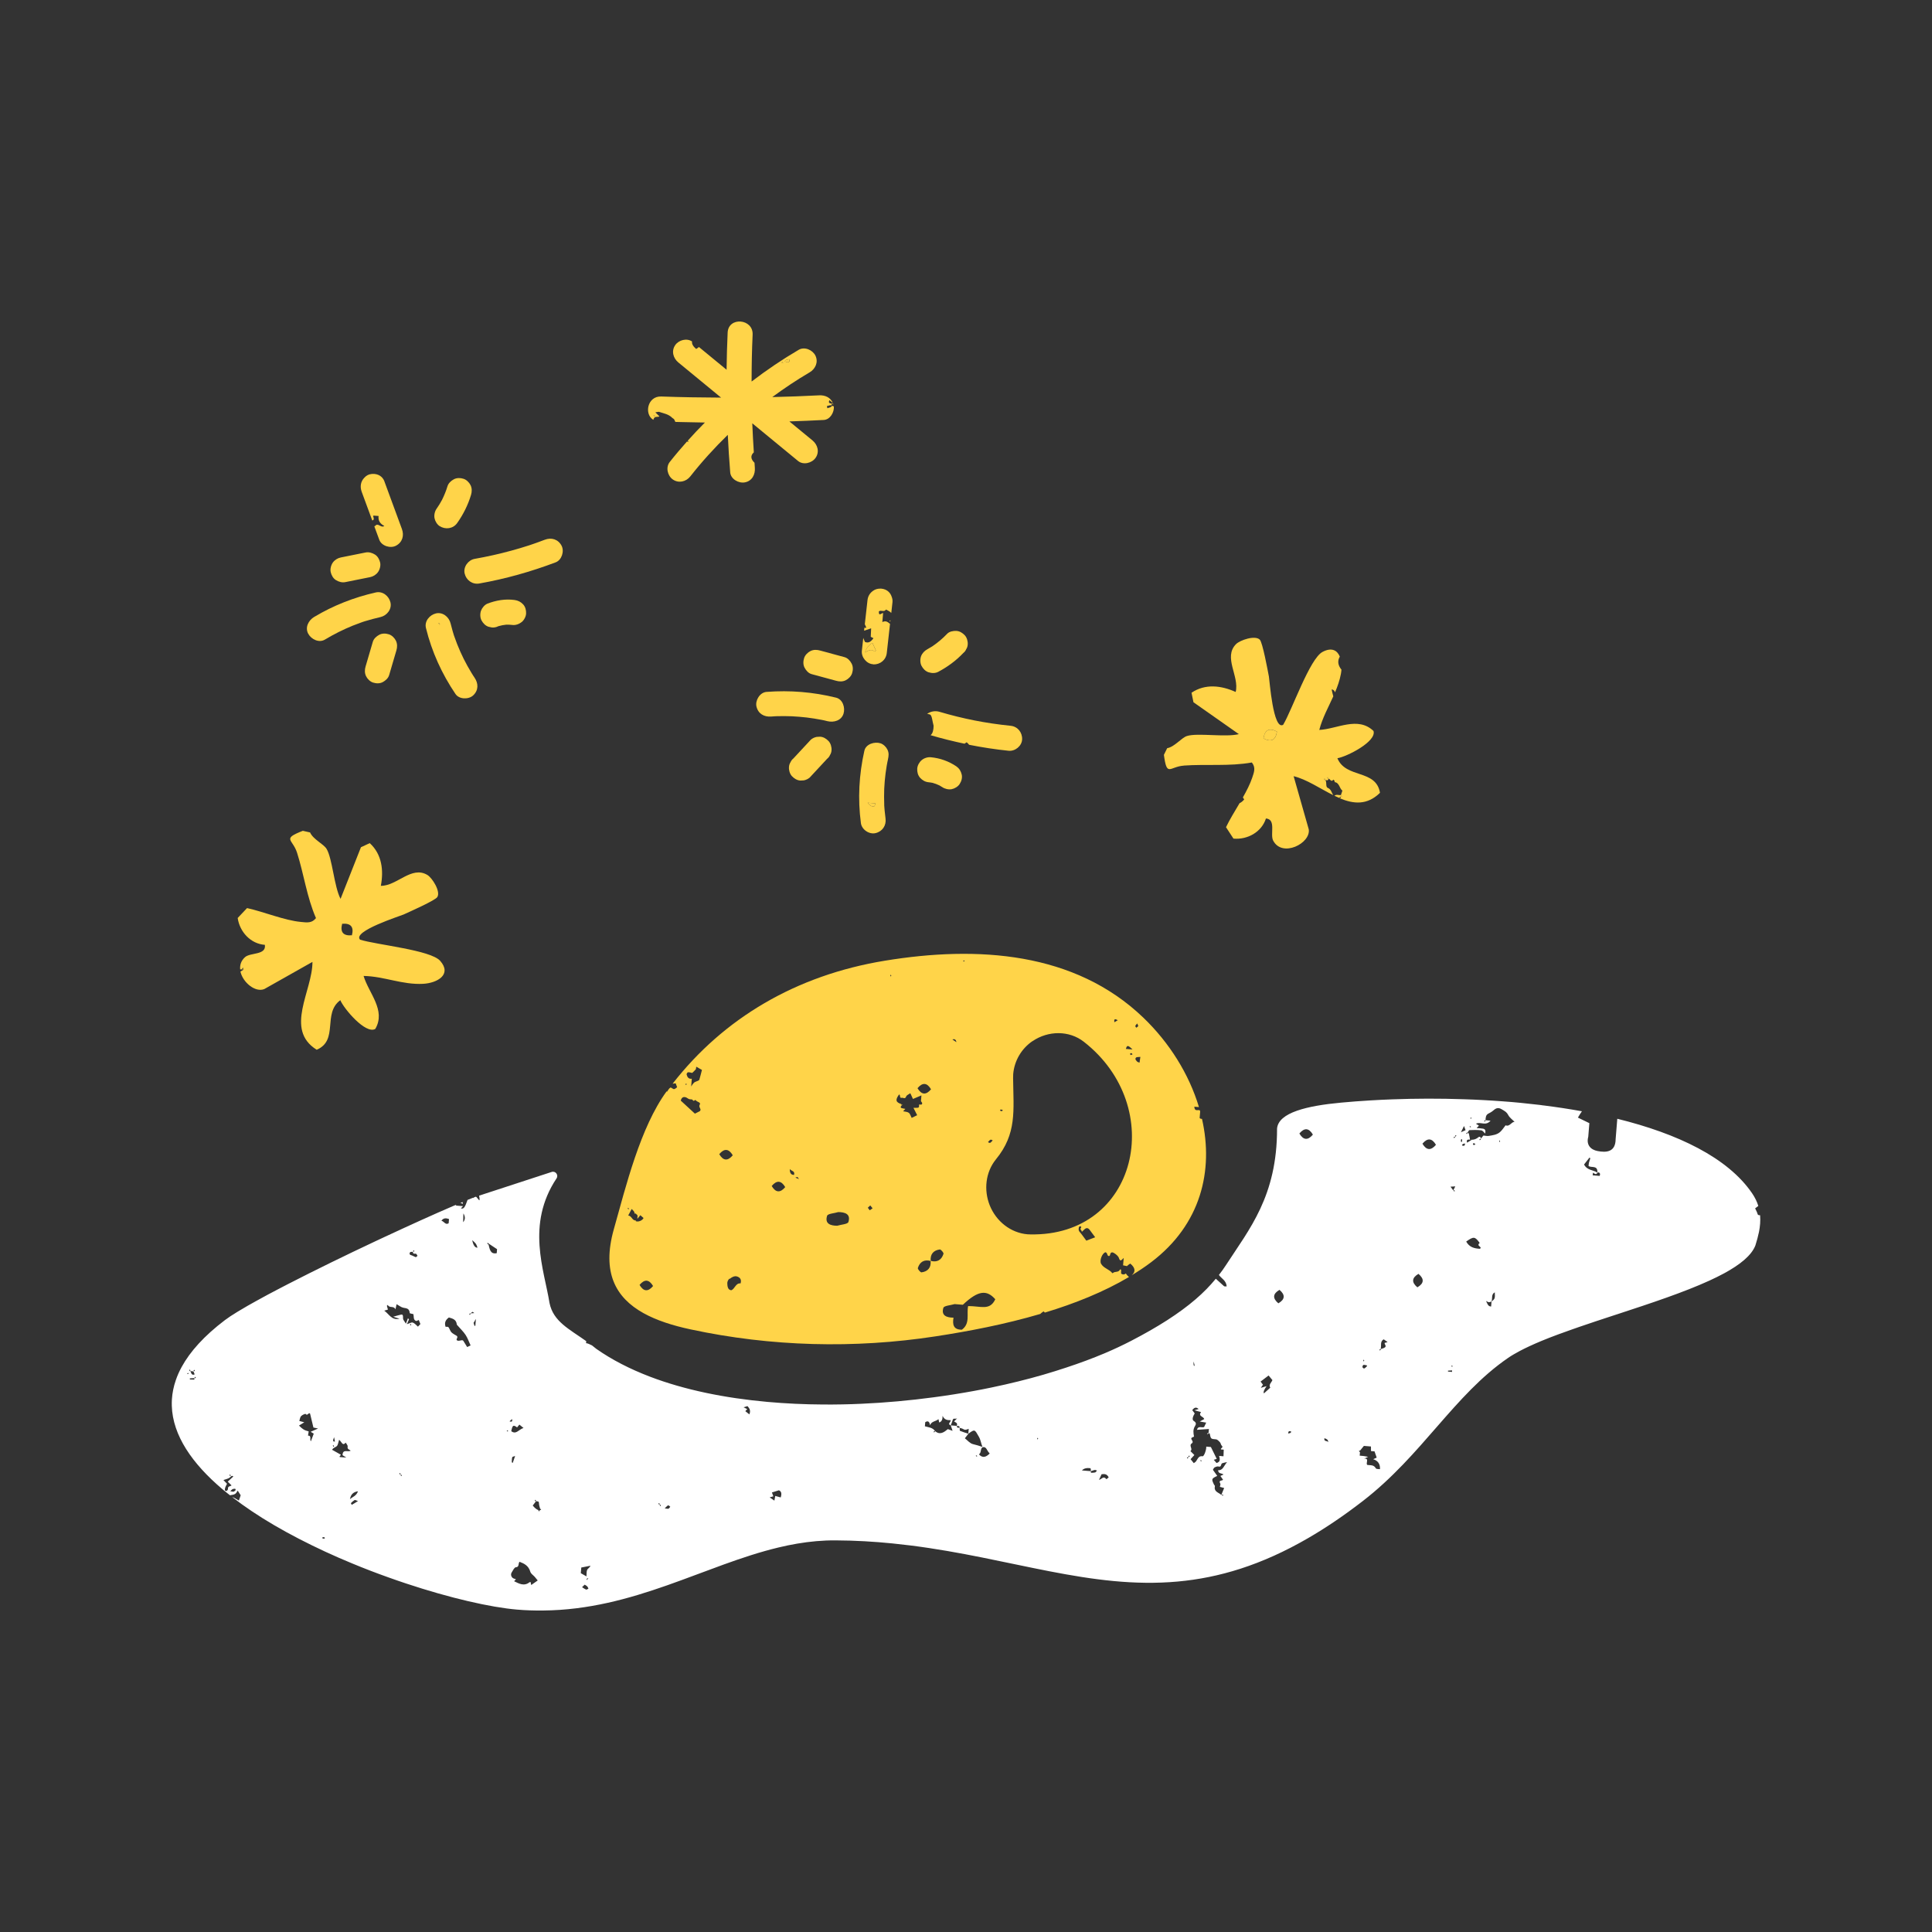 <svg width="243" height="243" viewBox="0 0 243 243" fill="none" xmlns="http://www.w3.org/2000/svg">
<rect x="0" y="0" width="243" height="243" fill="#333333" stroke="none"/>
<path d="M98.505 45.616C98.468 45.586 98.426 45.556 98.389 45.531C98.359 45.556 98.341 45.58 98.316 45.604C98.359 45.635 98.395 45.665 98.438 45.683C98.456 45.683 98.48 45.641 98.505 45.622V45.616Z" fill="#FFD449"/>
<path d="M82.359 52.398C82.347 52.343 82.341 52.276 82.317 52.227C82.311 52.215 82.238 52.246 82.195 52.252C82.22 52.294 82.25 52.343 82.274 52.385H82.359V52.398Z" fill="#FFD449"/>
<path d="M99.289 45.364C99.289 45.303 99.258 45.188 99.246 45.188C99.113 45.212 98.979 45.236 98.852 45.285C98.797 45.303 98.754 45.37 98.688 45.437C98.779 45.473 98.858 45.534 98.937 45.54C99.07 45.546 99.258 45.649 99.283 45.364H99.289Z" fill="#FFD449"/>
<path d="M109.995 81.947C109.995 81.947 110.087 81.874 110.165 81.807C110.02 81.497 109.874 81.181 109.722 80.859C109.244 81.143 108.938 81.544 108.805 82.062C109.2 81.831 109.582 81.576 109.989 81.947H109.995Z" fill="#FFD449"/>
<path d="M55.117 78.344C55.172 78.417 55.257 78.532 55.306 78.593C55.354 78.431 55.291 78.348 55.117 78.344Z" fill="#FFD449"/>
<path d="M109.953 101.416C110.02 101.398 110.05 101.21 110.123 101.046L109.133 100.967C109.406 101.331 109.673 101.489 109.953 101.416Z" fill="#FFD449"/>
<path d="M166.527 97.971L166.606 98.104C166.606 98.104 166.661 98.104 166.691 98.11C166.679 98.056 166.673 97.989 166.649 97.94C166.643 97.928 166.57 97.959 166.527 97.965V97.971Z" fill="#FFD449"/>
<path d="M166.93 97.791L167.009 97.925C167.009 97.925 167.063 97.925 167.094 97.931C167.082 97.876 167.075 97.809 167.051 97.761C167.045 97.749 166.972 97.779 166.93 97.785V97.791Z" fill="#FFD449"/>
<path d="M168.655 100.006L168.637 100.218C168.691 100.2 168.746 100.182 168.801 100.164C168.752 100.109 168.704 100.061 168.655 100.006Z" fill="#FFD449"/>
<path d="M160.609 92.019C159.649 91.509 159.078 91.794 158.914 92.87C159.874 93.38 160.445 93.094 160.609 92.019Z" fill="#FFD449"/>
<path d="M84.589 136.304C84.723 136.285 84.844 136.273 84.984 136.255C85.014 136.34 85.075 136.51 85.166 136.747C85.057 136.82 84.917 136.978 84.771 136.984C84.619 136.984 84.413 136.741 84.316 136.796C84.146 136.887 84.03 137.13 83.897 137.312C83.878 137.294 83.86 137.288 83.842 137.27C80.537 141.795 78.733 149.171 77.202 154.62C75.683 160.02 77.408 163.198 80.932 165.16C82.572 166.071 84.595 166.721 86.867 167.207C96.964 169.376 107.461 169.649 117.667 168.082C121.798 167.45 126.385 166.575 130.844 165.263C130.953 165.154 131.087 165.044 131.263 164.941C131.324 164.99 131.373 165.044 131.421 165.093C135.17 163.957 138.815 162.505 141.998 160.616C141.822 160.464 141.688 160.318 141.603 160.172C141.451 160.312 141.251 160.355 141.008 160.184C141.008 160.033 141.008 159.863 141.008 159.692C140.965 159.68 140.886 159.65 140.88 159.656C140.692 160.093 140.242 159.869 139.981 160.112C139.963 160.13 139.92 160.148 139.914 160.142C139.519 159.626 138.833 159.541 138.493 158.957C138.262 158.562 138.62 157.615 139.045 157.505C139.1 157.493 139.24 157.639 139.258 157.73C139.325 158.052 139.58 158.034 139.616 157.84C139.695 157.396 139.975 157.518 140.108 157.597C140.358 157.748 140.655 157.973 140.74 158.247C140.898 158.726 141.056 158.502 141.336 158.216L141.257 159.146C141.433 159.182 141.573 159.212 141.743 159.249C141.852 159.14 141.986 159.03 142.162 158.927C142.806 159.462 142.86 159.96 142.338 160.403C143.189 159.887 144.015 159.34 144.786 158.757C151.056 154.018 152.659 147.233 151.183 140.732C151.08 140.732 150.971 140.714 150.886 140.623L150.952 139.809C150.94 139.754 150.922 139.706 150.91 139.651C150.661 139.548 150.242 139.845 150.217 139.195L150.8 139.244C149.555 135.101 147.089 131.152 143.814 128.005C135.188 119.719 122.965 118.917 111.277 120.837C100.123 122.665 91.022 128.066 84.613 136.285L84.589 136.304ZM78.933 152.001C78.933 152.001 78.988 151.935 79 151.941C79.043 151.953 79.085 151.989 79.122 152.02C79.097 152.044 79.073 152.062 79.049 152.093C79.012 152.062 78.97 152.038 78.933 152.008V152.001ZM79.96 153.593C79.96 153.593 79.96 153.526 79.966 153.49C79.516 153.569 79.468 152.907 79.012 152.888C79.158 152.615 79.286 152.372 79.45 152.062C79.668 152.269 79.851 152.451 79.808 152.645C79.784 152.645 79.911 152.639 80.039 152.627C80.015 152.645 79.984 152.664 79.96 152.688C80.337 152.822 80.124 153.095 80.172 153.289C80.282 153.156 80.397 153.022 80.543 152.846C80.671 152.961 80.81 153.083 80.944 153.198C80.786 153.526 80.27 153.727 79.96 153.593ZM80.44 161.612C81.072 160.859 81.643 160.907 82.141 161.752C81.509 162.505 80.938 162.457 80.44 161.612ZM86.533 134.87C86.685 134.846 86.843 134.906 87.062 134.949C87.153 134.858 87.335 134.706 87.493 134.524C87.548 134.463 87.541 134.335 87.572 134.165C87.815 134.305 88.015 134.42 88.289 134.572C88.186 134.967 88.082 135.386 87.961 135.799C87.942 135.866 87.833 135.921 87.76 135.951C87.274 136.134 87.274 136.127 86.934 136.65L86.977 136.115L87.013 135.678C86.588 135.739 86.442 135.453 86.357 135.137C86.339 135.07 86.46 134.876 86.533 134.864V134.87ZM86.32 136.298C86.345 136.328 86.363 136.352 86.381 136.383C86.339 136.401 86.296 136.431 86.248 136.437C86.229 136.437 86.211 136.389 86.193 136.364C86.235 136.34 86.278 136.322 86.32 136.298ZM88.021 139.76C87.839 139.851 87.651 139.949 87.402 140.07C86.837 139.554 86.248 139.007 85.628 138.436C85.689 138.126 85.871 137.92 86.205 137.999C86.369 138.035 86.515 138.181 86.679 138.242C86.819 138.296 87.068 138.242 87.11 138.339C87.25 138.636 87.432 138.248 87.517 138.387C87.663 138.618 88.186 138.63 88.015 138.928C87.803 139.293 88.301 139.487 88.021 139.76ZM136.634 156.047C136.342 155.659 136.075 155.264 135.771 154.911C135.601 154.711 135.686 154.51 135.704 154.316C135.704 154.28 135.862 154.255 135.947 154.225C135.959 154.292 136.002 154.401 135.984 154.419C135.753 154.632 136.05 154.681 136.075 154.936C136.202 154.814 136.281 154.747 136.354 154.668C136.615 154.395 136.852 154.401 137.077 154.717C137.278 154.996 137.484 155.264 137.745 155.616C137.363 155.768 137.01 155.902 136.634 156.047ZM143.432 132.932C143.389 133.242 143.365 133.43 143.328 133.655C143.182 133.594 143.079 133.588 143.031 133.527C142.915 133.388 142.703 133.23 142.879 133.023C142.958 132.932 143.164 132.968 143.432 132.932ZM143.031 128.722C143.103 128.898 143.176 129.014 143.158 129.056C143.103 129.147 143 129.196 142.915 129.263C142.873 129.19 142.781 129.093 142.794 129.044C142.824 128.947 142.915 128.874 143.031 128.728V128.722ZM142.441 131.996L141.609 131.93C141.749 131.432 141.87 131.432 142.441 131.996ZM142.453 132.61C142.399 132.628 142.344 132.653 142.192 132.707C142.18 132.671 142.162 132.592 142.138 132.513C142.192 132.495 142.259 132.44 142.302 132.458C142.362 132.482 142.405 132.555 142.453 132.604V132.61ZM140.588 128.321C140.43 128.412 140.309 128.485 140.157 128.576C140.139 128.297 140.096 128.036 140.588 128.321ZM129.872 130.952C131.828 129.615 134.477 129.579 136.33 131.037C146.834 139.244 143.049 155.531 129.581 155.258C129.471 155.246 129.356 155.258 129.246 155.246C127.114 155.069 125.292 153.611 124.484 151.601C123.718 149.675 123.955 147.433 125.261 145.823C127.916 142.585 127.472 139.7 127.424 135.617C127.424 135.441 127.424 135.265 127.436 135.095C127.576 133.436 128.463 131.899 129.866 130.946L129.872 130.952ZM125.857 139.548C125.942 139.548 126.027 139.584 126.124 139.608C126.075 139.681 126.039 139.766 126.014 139.766C125.929 139.754 125.85 139.712 125.771 139.681C125.802 139.639 125.826 139.554 125.857 139.554V139.548ZM124.854 143.442C124.678 143.594 124.581 143.903 124.265 143.648C124.441 143.496 124.538 143.187 124.854 143.442ZM118.658 164.492C118.743 164.218 119.581 164.176 120.067 164.024L121.106 164.109C123.068 162.244 124.137 162.232 125.182 163.416C124.496 164.893 123.36 164.261 121.768 164.273C121.549 165.269 122.06 166.46 120.984 167.244C119.885 167.256 119.794 166.569 119.927 165.731C119.089 165.725 118.342 165.488 118.658 164.48V164.492ZM121.27 120.794C121.294 120.825 121.312 120.849 121.331 120.879C121.288 120.897 121.246 120.928 121.197 120.934C121.179 120.934 121.161 120.885 121.142 120.861C121.185 120.837 121.227 120.818 121.27 120.794ZM120.292 131.079C120.073 130.933 119.927 130.83 119.788 130.739C120.075 130.646 120.243 130.759 120.292 131.079ZM118.208 157.153C118.342 157.135 118.712 157.566 118.67 157.7C118.427 158.471 117.874 158.805 117.06 158.587C116.981 157.754 117.4 157.262 118.202 157.153H118.208ZM117.048 158.599C117.127 159.431 116.708 159.923 115.906 160.033C115.772 160.051 115.401 159.62 115.444 159.486C115.687 158.714 116.24 158.38 117.054 158.599H117.048ZM117.102 137.008C116.471 137.762 115.9 137.713 115.401 136.869C116.033 136.115 116.604 136.164 117.102 137.008ZM113.081 137.652C113.287 137.701 113.099 138.163 113.421 138.078C113.603 138.029 113.834 138.302 113.98 137.901C114.041 137.731 114.296 137.652 114.496 137.5C114.606 137.731 114.709 137.962 114.83 138.223C115.152 138.09 115.474 137.95 115.894 137.774L115.833 138.497C115.887 138.594 116.009 138.703 115.991 138.782C115.936 139.037 115.742 138.898 115.608 138.916C115.565 139.068 115.669 139.299 115.426 139.329C115.28 139.347 115.134 139.335 114.891 139.341C115.073 139.694 115.201 139.949 115.359 140.265C115.122 140.38 114.915 140.483 114.666 140.605C114.545 140.38 114.478 140.094 114.308 139.967C114.126 139.827 113.852 139.833 113.591 139.772C113.688 139.669 113.755 139.596 113.871 139.469C113.688 139.432 113.543 139.42 113.409 139.378C113.178 139.305 113.312 139.092 113.524 138.922C113.549 138.922 113.421 138.928 113.293 138.94C113.324 138.916 113.348 138.898 113.379 138.873C112.625 138.63 112.601 138.327 113.081 137.658V137.652ZM112.048 122.598C112.066 122.647 112.085 122.696 112.103 122.744C112.072 122.769 112.054 122.793 112.03 122.817C112.012 122.769 111.987 122.72 111.981 122.665C111.981 122.647 112.024 122.623 112.048 122.598ZM109.454 151.607C109.533 151.704 109.612 151.807 109.752 151.977C109.63 152.062 109.509 152.141 109.393 152.226C109.314 152.117 109.229 152.014 109.15 151.904C109.247 151.813 109.345 151.716 109.46 151.613L109.454 151.607ZM104.029 152.919C104.114 152.645 104.952 152.603 105.438 152.451C106.277 152.457 107.03 152.694 106.708 153.702C106.623 153.976 105.785 154.018 105.299 154.17C104.46 154.164 103.713 153.927 104.029 152.919ZM100.311 148.041C100.311 148.041 100.372 148.12 100.493 148.302C100.256 148.205 100.147 148.156 100.032 148.113C100.123 148.089 100.214 148.047 100.305 148.041H100.311ZM99.868 147.779C99.497 147.767 99.333 147.561 99.339 147.044C99.582 147.324 100.013 147.275 99.868 147.779ZM98.762 149.31C98.13 150.064 97.559 150.015 97.061 149.171C97.693 148.417 98.264 148.466 98.762 149.31ZM91.764 160.859C92.335 160.415 92.626 160.488 92.894 160.634C93.179 160.786 93.252 161.078 93.143 161.424C92.547 161.345 92.438 162.086 91.995 162.28C91.49 162.262 91.49 161.673 91.478 161.412C91.46 161.084 91.782 160.719 91.764 160.859ZM92.165 145.307C91.533 146.06 90.962 146.012 90.464 145.167C91.095 144.414 91.666 144.462 92.165 145.307Z" fill="#FFD449"/>
<path d="M221.367 152.846C221.246 152.834 221.106 152.876 221.051 152.658C220.991 152.439 220.869 152.238 220.754 151.983C220.875 151.892 221.021 151.783 221.155 151.679C220.991 151.151 220.735 150.616 220.371 150.082C217.297 145.586 210.997 142.585 203.416 140.714L203.349 141.552L203.209 143.266C203.197 144.888 202.079 144.997 200.931 144.772C200.08 144.608 199.485 144.013 199.765 142.98L199.904 141.267C199.449 141.042 198.987 140.823 198.464 140.568C198.622 140.289 198.793 140.022 198.969 139.772C197.359 139.481 195.719 139.232 194.048 139.025C194.036 139.025 194.03 139.037 194.024 139.043C194.012 139.037 194.005 139.025 193.999 139.019C193.878 139.007 193.762 138.989 193.641 138.971C192.857 138.879 192.074 138.794 191.29 138.715C190.506 138.636 189.71 138.57 188.921 138.515C188.131 138.454 187.335 138.406 186.539 138.363C185.743 138.321 184.954 138.284 184.164 138.26C181.09 138.15 178.04 138.163 175.118 138.272C174.183 138.308 173.259 138.351 172.354 138.406C171.097 138.478 169.863 138.576 168.673 138.685C164.426 139.08 160.793 139.924 160.623 141.953C160.635 150.471 157.118 154.608 154.172 159.158C153.904 159.571 153.619 159.966 153.309 160.361C153.643 160.822 154.232 161.053 154.287 161.8C154.178 161.788 154.02 161.831 153.947 161.764C153.613 161.466 153.279 161.163 152.92 160.834C152.185 161.728 151.353 162.584 150.381 163.416C149.342 164.309 148.157 165.178 146.809 166.047C145.466 166.909 143.96 167.772 142.271 168.647C141.226 169.188 140.114 169.71 138.942 170.208C137.429 170.846 135.807 171.448 134.112 172.006C133.17 172.316 132.217 172.62 131.226 172.906C129.149 173.507 126.974 174.042 124.732 174.509C123.985 174.667 123.232 174.813 122.466 174.953C120.808 175.257 119.125 175.524 117.418 175.749C114.423 176.15 111.367 176.429 108.318 176.563C106.726 176.636 105.128 176.666 103.549 176.654C101.173 176.642 98.828 176.532 96.532 176.326C91.18 175.846 86.12 174.819 81.752 173.155C79.255 172.201 76.977 171.04 74.996 169.649C74.996 169.649 74.996 169.649 74.99 169.643C74.814 169.491 74.638 169.364 74.462 169.224C74.219 169.115 73.969 168.957 73.714 168.939L73.733 168.683C71.576 167.152 69.589 166.211 69.116 163.884C68.46 159.759 66.139 154.024 69.996 148.217C70.282 147.791 69.875 147.245 69.389 147.403L60.258 150.385C60.307 150.568 60.331 150.774 60.319 150.969C60.131 150.92 60.027 150.562 59.839 150.519L59.766 150.543C59.73 150.556 59.681 150.58 59.639 150.592C59.608 150.616 59.572 150.647 59.535 150.689C59.529 150.671 59.523 150.659 59.511 150.641C59.292 150.726 59.062 150.817 58.806 150.92C58.466 151.91 58.302 152.093 57.974 151.983C58.035 151.916 58.102 151.85 58.235 151.704L57.318 151.631C57.348 151.588 57.373 151.552 57.397 151.515C57.239 151.582 57.081 151.649 56.917 151.722C54.621 152.706 51.601 154.073 48.37 155.58C47.968 155.768 47.562 155.956 47.148 156.151C43.467 157.882 39.609 159.765 36.292 161.472C35.922 161.661 35.563 161.849 35.211 162.031C34.148 162.584 33.158 163.113 32.265 163.611C31.876 163.823 31.511 164.03 31.159 164.23C30.703 164.492 30.278 164.741 29.901 164.972C29.227 165.379 28.68 165.743 28.279 166.047C25.679 168.021 23.912 169.99 22.855 171.921C22.551 172.474 22.308 173.021 22.119 173.574C21.834 174.394 21.67 175.208 21.621 176.016C21.603 176.283 21.603 176.551 21.609 176.818C21.718 180.548 24.185 184.09 27.951 187.285C28.261 187.552 28.595 187.807 28.923 188.069C29.604 187.972 29.652 187.905 29.895 187.479C30.011 187.668 30.132 187.85 30.272 188.069C30.217 188.221 30.138 188.464 30.047 188.737C29.78 188.585 29.555 188.427 29.312 188.33C29.282 188.318 29.239 188.312 29.209 188.3C30.788 189.527 32.55 190.699 34.427 191.799C36.475 193.002 38.668 194.125 40.909 195.164C42.033 195.681 43.163 196.179 44.305 196.647C45.065 196.963 45.824 197.266 46.583 197.558C47.343 197.849 48.096 198.129 48.849 198.396C49.603 198.664 50.344 198.925 51.085 199.168C56.619 201.008 61.704 202.163 65.015 202.448C66.139 202.545 67.232 202.576 68.308 202.564C79.716 202.466 88.61 196.865 97.917 194.636C98.701 194.447 99.484 194.283 100.28 194.15C101.86 193.882 103.464 193.731 105.098 193.743C107.576 193.755 109.952 193.895 112.236 194.125C113.001 194.204 113.755 194.29 114.502 194.381C127.144 195.972 137.204 199.921 148.139 198.919C153.285 198.451 158.625 196.884 164.523 193.463C166.735 192.181 169.025 190.638 171.413 188.792C178.873 183.026 182.919 175.427 189.686 170.791C189.899 170.646 190.124 170.5 190.367 170.36C190.609 170.214 190.859 170.075 191.126 169.935C191.928 169.51 192.845 169.09 193.847 168.671C194.516 168.392 195.227 168.118 195.962 167.845C196.533 167.632 197.128 167.42 197.735 167.207C198.027 167.104 198.325 167.001 198.622 166.897C199.971 166.43 201.38 165.968 202.802 165.5C203.051 165.421 203.3 165.336 203.549 165.257C207.626 163.921 211.769 162.548 214.988 161.077C215.651 160.774 216.276 160.464 216.854 160.154C218.876 159.055 220.31 157.894 220.79 156.637C220.972 156.06 221.124 155.495 221.24 154.942C221.379 154.237 221.434 153.551 221.379 152.864L221.367 152.846ZM24.458 172.292C24.458 172.292 24.513 172.359 24.513 172.365C24.489 172.407 24.452 172.45 24.416 172.486C24.392 172.45 24.367 172.42 24.337 172.383C24.379 172.353 24.416 172.322 24.458 172.292ZM23.602 172.827C23.577 172.796 23.559 172.772 23.541 172.741C23.584 172.723 23.626 172.693 23.675 172.687C23.693 172.687 23.711 172.735 23.729 172.76C23.687 172.784 23.644 172.802 23.602 172.827ZM23.863 172.444C23.839 172.401 23.808 172.353 23.784 172.31C23.826 172.298 23.893 172.268 23.905 172.286C23.93 172.334 23.936 172.395 23.948 172.456L24.331 172.486C24.379 172.602 24.428 172.717 24.483 172.863C24.13 173.033 24.051 172.717 23.948 172.45H23.863V172.444ZM23.881 173.513C23.881 173.464 23.881 173.416 23.881 173.367C24.07 173.355 24.264 173.343 24.452 173.331C24.452 173.398 24.446 173.464 24.44 173.525C24.252 173.525 24.07 173.513 23.881 173.507V173.513ZM24.537 173.367C24.513 173.331 24.489 173.3 24.458 173.264C24.501 173.234 24.537 173.203 24.58 173.173C24.598 173.197 24.634 173.24 24.634 173.246C24.61 173.288 24.574 173.331 24.537 173.367ZM28.972 185.475C28.996 185.523 29.002 185.584 29.015 185.645C28.984 185.645 28.96 185.645 28.93 185.639L28.851 185.505C28.893 185.493 28.96 185.463 28.972 185.481V185.475ZM28.674 187.279C28.68 187.358 28.547 187.522 28.474 187.528C28.219 187.54 28.279 187.297 28.316 187.151C28.364 186.963 28.474 186.799 28.553 186.623C28.413 186.477 28.279 186.337 28.103 186.155C28.413 186.046 28.656 185.997 28.851 185.876C29.021 185.766 29.13 185.511 29.349 185.706C29.124 185.912 28.911 186.106 28.644 186.356C28.844 186.556 28.984 186.69 29.124 186.829C28.93 186.975 28.638 186.902 28.674 187.285V187.279ZM29.379 187.613C29.3 187.637 29.203 187.595 28.954 187.558C29.118 187.413 29.185 187.328 29.27 187.291C29.367 187.249 29.482 187.249 29.592 187.255C29.61 187.255 29.652 187.4 29.634 187.425C29.561 187.504 29.476 187.583 29.379 187.613ZM42.021 180.767C42.07 181.016 42.1 181.18 42.124 181.307C41.869 181.362 41.833 181.204 42.021 180.767ZM41.972 181.787C41.997 181.836 42.003 181.897 42.015 181.957C41.985 181.957 41.96 181.957 41.93 181.951C41.906 181.909 41.875 181.86 41.851 181.818C41.894 181.805 41.96 181.775 41.972 181.793V181.787ZM39.464 180.317C39.342 180.633 39.227 180.949 39.099 181.283C38.911 181.058 39.233 180.554 38.741 180.566C38.771 180.39 38.795 180.22 38.826 180.038C38.255 179.88 38.121 179.807 37.605 179.302C37.823 179.169 38.018 179.047 38.273 178.889C38.066 178.835 37.902 178.792 37.647 178.725C37.72 178.507 37.738 178.245 37.872 178.112C38.024 177.954 38.407 177.784 38.455 177.851C38.68 178.148 38.832 177.565 39.002 177.808C39.142 178.391 39.281 178.962 39.421 179.552C39.549 179.576 39.7 179.612 40.004 179.673C39.628 179.843 39.379 179.953 39.069 180.086C39.215 180.171 39.318 180.232 39.457 180.317H39.464ZM40.587 193.518C40.587 193.518 40.545 193.427 40.527 193.378C40.612 193.36 40.697 193.33 40.782 193.336C40.806 193.336 40.824 193.427 40.861 193.506C40.758 193.512 40.666 193.53 40.587 193.518ZM43.564 183.33L42.732 183.263C42.732 183.263 42.695 183.203 42.708 183.19C42.72 183.16 42.756 183.142 42.774 183.118C42.811 183.075 42.841 183.026 42.878 182.972C42.507 182.765 42.143 182.553 41.766 182.346C41.948 182.061 42.209 182.036 42.361 181.89C42.519 181.739 42.544 181.417 42.653 181.089C42.987 181.35 43.072 181.921 43.485 181.447C43.57 181.611 43.752 181.793 43.728 181.933C43.661 182.297 43.923 182.297 44.105 182.455C43.777 182.698 43.121 182.182 43.078 183.026C43.194 183.099 43.321 183.178 43.558 183.33H43.564ZM45.028 187.564C44.803 188.184 44.336 188.263 44.02 188.561C44.117 187.99 44.403 187.662 45.028 187.564ZM44.245 189.272C44.245 189.272 44.123 189.071 44.135 189.059C44.281 188.913 44.433 188.773 44.603 188.67C44.664 188.634 44.779 188.719 45.028 188.798C44.585 189.071 44.421 189.18 44.245 189.272ZM52.063 157.262C52.063 157.262 52.118 157.329 52.118 157.335C52.093 157.378 52.057 157.42 52.02 157.457C51.996 157.42 51.972 157.39 51.942 157.354C51.984 157.323 52.02 157.293 52.063 157.262ZM51.583 157.505C51.638 157.432 51.814 157.463 51.929 157.451C51.929 157.815 52.209 157.621 52.343 157.706C52.409 157.742 52.44 157.846 52.513 157.955C52.415 158.028 52.33 158.137 52.282 158.119C52.087 158.052 51.905 157.925 51.711 157.87C51.48 157.809 51.474 157.651 51.577 157.505H51.583ZM51.668 166.709C51.632 166.679 51.595 166.642 51.559 166.606C51.589 166.575 51.62 166.545 51.65 166.515C51.674 166.557 51.705 166.606 51.729 166.648C51.705 166.673 51.668 166.715 51.662 166.709H51.668ZM50.222 185.317C50.265 185.305 50.332 185.274 50.344 185.292C50.368 185.341 50.374 185.402 50.386 185.463C50.356 185.463 50.332 185.463 50.301 185.456C50.277 185.414 50.247 185.365 50.222 185.323V185.317ZM50.484 185.657C50.441 185.627 50.411 185.59 50.374 185.554L50.465 185.463C50.49 185.505 50.52 185.554 50.544 185.596C50.52 185.62 50.484 185.663 50.477 185.657H50.484ZM52.567 166.861C52.355 166.679 52.16 166.43 51.923 166.351C51.741 166.29 51.504 166.454 51.176 166.551C51.304 166.259 51.377 166.102 51.443 165.937C51.401 165.895 51.352 165.852 51.31 165.81C51.237 166.01 51.164 166.205 51.055 166.49C50.836 166.12 50.696 165.992 50.696 165.865C50.696 165.385 50.666 165.294 50.386 165.36C50.101 165.427 49.815 165.512 49.451 165.616C49.706 165.694 49.888 165.755 50.247 165.865C49.232 166.095 48.941 165.263 48.327 164.85C48.546 164.783 48.655 164.753 48.789 164.716C48.746 164.552 48.704 164.388 48.661 164.236C48.728 164.17 48.752 164.145 48.776 164.127C48.971 164.577 49.518 164.188 49.742 164.68C49.797 164.425 49.84 164.23 49.882 164.036C50.18 164.2 50.453 164.431 50.745 164.486C51.14 164.558 51.492 164.565 51.535 165.148C51.535 165.208 51.808 165.233 51.996 165.287C52.069 165.561 51.954 165.986 52.312 166.138C52.397 166.174 52.537 166.071 52.671 166.023C52.731 166.168 52.804 166.357 52.877 166.533C52.78 166.636 52.689 166.733 52.561 166.867L52.567 166.861ZM56.431 153.854C56.042 154.122 55.842 153.611 55.52 153.538C55.787 153.168 56.109 153.198 56.474 153.326L56.431 153.86V153.854ZM67.336 188.81C67.311 188.767 67.287 188.719 67.257 188.676C67.299 188.664 67.366 188.634 67.378 188.652C67.403 188.701 67.409 188.761 67.421 188.822C67.573 188.858 67.791 188.755 67.791 189.095C67.791 189.308 67.876 189.521 67.925 189.733C67.974 189.788 68.022 189.837 68.071 189.891C68.016 189.909 67.961 189.928 67.907 189.946C67.858 190.001 67.809 190.055 67.761 190.116C67.743 190.055 67.731 189.994 67.712 189.934C67.469 189.845 67.234 189.652 67.008 189.357C67.141 189.18 67.281 189.004 67.415 188.828C67.384 188.828 67.36 188.828 67.33 188.822L67.336 188.81ZM60.058 156.928C59.742 156.94 59.521 156.625 59.396 155.981C59.9 156.436 59.894 156.436 60.058 156.928ZM58.254 153.727C58.266 153.356 58.272 153.095 58.284 152.621C58.539 153.03 58.529 153.399 58.254 153.727ZM58.758 169.425C58.606 169.175 58.442 168.908 58.272 168.641C58.241 168.598 58.169 168.562 58.114 168.568C57.925 168.58 57.725 168.671 57.561 168.623C57.245 168.525 57.603 168.27 57.512 168.1C57.494 168.07 57.476 168.039 57.452 168.021C57.227 167.875 56.966 167.766 56.777 167.572C56.613 167.402 56.553 167.11 56.401 166.922C56.34 166.849 56.164 166.891 56.042 166.879C55.836 166.272 56.145 165.937 56.461 165.707C56.984 165.852 57.391 165.992 57.452 166.569C57.452 166.63 57.525 166.679 57.567 166.733C57.901 167.122 58.278 167.474 58.563 167.906C58.825 168.301 58.983 168.787 59.189 169.224C59.074 169.279 58.91 169.358 58.764 169.425H58.758ZM59.183 165.19V165.287C59.134 165.318 59.092 165.348 59.055 165.379C59.049 165.33 59.019 165.257 59.037 165.245C59.08 165.215 59.134 165.208 59.189 165.19C59.268 165.123 59.341 165.044 59.432 165.002C59.456 164.99 59.523 165.063 59.651 165.154C59.444 165.172 59.317 165.178 59.195 165.19H59.183ZM59.791 166.715C59.754 166.739 59.724 166.764 59.687 166.788C59.639 166.636 59.596 166.484 59.566 166.387C59.59 166.345 59.669 166.211 59.857 165.889L59.791 166.715ZM61.352 156.497C61.327 156.454 61.297 156.406 61.273 156.363C61.315 156.351 61.382 156.321 61.394 156.339C61.419 156.388 61.425 156.448 61.437 156.509C61.406 156.509 61.382 156.509 61.352 156.503V156.497ZM62.476 157.621C61.643 157.791 61.589 157.092 61.413 156.382C61.874 156.691 62.202 156.904 62.518 157.117L62.476 157.627V157.621ZM63.849 180.05C63.812 180.019 63.77 179.995 63.733 179.965C63.758 179.94 63.788 179.898 63.8 179.904C63.843 179.916 63.885 179.953 63.922 179.983C63.897 180.007 63.873 180.025 63.849 180.056V180.05ZM64.085 178.768C64.195 178.665 64.304 178.567 64.401 178.482C64.468 178.744 64.407 178.889 64.085 178.768ZM65.039 179.533C65.155 179.394 65.276 179.236 65.325 179.181C65.483 179.309 65.604 179.412 65.847 179.606C65.246 179.788 64.918 180.481 64.304 180.007C64.462 179.248 64.553 179.181 65.039 179.533ZM64.487 183.998C64.444 183.968 64.371 183.938 64.371 183.907C64.377 183.695 64.371 183.482 64.432 183.282C64.45 183.215 64.62 183.197 64.79 183.13C64.657 183.512 64.572 183.755 64.487 184.005V183.998ZM66.813 199.356C66.789 199.247 66.765 199.125 66.734 198.979C66.692 198.985 66.637 198.979 66.6 199.01C65.914 199.55 65.294 199.186 64.663 198.882C64.742 198.803 64.802 198.73 64.894 198.633C64.784 198.597 64.705 198.572 64.62 198.542C64.335 198.439 64.183 198.062 64.347 197.795C64.505 197.546 64.687 197.139 64.875 197.127C65.343 197.102 65.149 196.659 65.343 196.434C65.932 196.659 66.473 196.914 66.704 197.692C66.783 197.947 67.068 198.117 67.257 198.329C67.378 198.469 67.494 198.615 67.633 198.785C67.323 199.004 67.068 199.18 66.807 199.362L66.813 199.356ZM73.72 199.927C73.562 199.879 73.417 199.757 73.21 199.629C73.374 199.478 73.441 199.405 73.538 199.314C73.635 199.374 73.757 199.429 73.854 199.526C73.927 199.599 73.963 199.714 74.012 199.812C73.915 199.854 73.799 199.957 73.714 199.933L73.72 199.927ZM74 198.524C73.945 198.578 73.836 198.682 73.775 198.742C73.783 198.544 73.858 198.471 74 198.524ZM73.842 197.467C73.763 197.679 73.787 197.941 73.763 198.275C73.477 198.111 73.277 197.995 73.052 197.868L73.113 197.157C73.465 197.09 73.818 197.023 74.267 196.932C74.158 197.206 73.915 197.284 73.848 197.467H73.842ZM82.809 189.095C82.851 189.083 82.918 189.053 82.93 189.071C82.954 189.12 82.96 189.18 82.973 189.241H82.888C82.863 189.187 82.833 189.144 82.809 189.101V189.095ZM83.07 189.436C83.033 189.405 82.997 189.369 82.96 189.332C82.991 189.302 83.021 189.272 83.052 189.241C83.076 189.284 83.106 189.332 83.131 189.375C83.106 189.399 83.07 189.442 83.064 189.436H83.07ZM84.084 189.751C83.981 189.788 83.853 189.745 83.605 189.721C83.817 189.521 83.914 189.387 84.036 189.338C84.103 189.314 84.212 189.448 84.303 189.508C84.23 189.594 84.175 189.721 84.091 189.751H84.084ZM94.248 177.893C94.053 177.741 93.902 177.62 93.744 177.492C93.841 177.383 93.902 177.316 93.981 177.231C93.853 177.17 93.75 177.115 93.525 177.006C93.701 176.951 93.817 176.915 94.017 176.854C94.145 177.043 94.497 177.298 94.254 177.893H94.248ZM98.197 188.342C97.99 188.287 97.777 188.227 97.51 188.154C97.48 188.312 97.449 188.476 97.401 188.743C97.2 188.609 97.036 188.494 96.805 188.336C97.006 188.275 97.115 188.245 97.267 188.202C97.219 188.063 97.17 187.929 97.091 187.716C97.376 187.625 97.638 187.546 97.966 187.443C98.288 187.577 98.342 187.868 98.197 188.336V188.342ZM121.361 180.9C121.531 180.682 121.664 180.505 121.804 180.329C121.446 180.214 121.087 180.11 120.741 179.965C120.692 179.946 120.723 179.722 120.711 179.588C120.571 179.545 120.334 179.667 120.346 179.339L119.581 179.278C119.641 179.454 119.702 179.631 119.811 179.965C119.55 179.867 119.404 179.819 119.216 179.752C118.748 180.129 118.226 180.548 117.594 179.983V180.08C117.545 180.11 117.503 180.141 117.467 180.171C117.46 180.123 117.43 180.05 117.448 180.038C117.491 180.007 117.545 180.001 117.6 179.983C117.284 179.533 116.798 179.533 116.33 179.394L116.373 178.877C116.744 178.64 116.914 178.835 116.974 179.26C117.169 178.738 117.697 178.798 118.038 178.495C118.068 178.628 118.092 178.756 118.129 178.914C118.475 178.798 118.56 178.495 118.554 178.075C118.791 178.61 119.192 178.634 119.575 178.622C119.611 178.883 119.107 179.09 119.575 179.278C119.654 179.072 119.757 178.865 119.811 178.652C119.909 178.282 120.067 178.531 120.383 178.397C120.14 178.64 120.073 178.713 120 178.78C120.182 178.914 120.498 178.95 120.334 179.345C120.474 179.388 120.711 179.266 120.698 179.594C120.808 179.624 120.929 179.637 121.033 179.685C121.385 179.874 121.385 179.88 121.841 179.716L121.792 180.329C122.618 179.734 122.582 179.77 123.128 180.724C123.359 181.137 123.396 181.587 123.578 181.988C123.177 181.854 122.776 181.732 122.369 181.635C121.992 181.544 121.683 181.155 121.348 180.894L121.361 180.9ZM122.843 183.197C122.806 183.166 122.764 183.142 122.727 183.112C122.752 183.087 122.782 183.045 122.794 183.051C122.837 183.063 122.879 183.099 122.916 183.13C122.891 183.154 122.867 183.172 122.843 183.203V183.197ZM123.147 182.947C123.147 182.947 123.165 182.887 123.177 182.875C123.469 182.668 123.268 182.054 123.681 182.012C124.088 181.969 124.155 182.516 124.422 182.741C124.447 182.759 124.459 182.796 124.477 182.82C124.052 183.245 123.62 183.44 123.147 182.947ZM130.497 181.046C130.497 181.046 130.437 180.985 130.443 180.973C130.455 180.925 130.491 180.882 130.516 180.833C130.534 180.858 130.552 180.882 130.576 180.918C130.552 180.961 130.522 181.003 130.497 181.052V181.046ZM137.162 184.667C137.174 184.727 137.198 184.788 137.204 184.855C137.204 184.922 137.192 184.995 137.192 185.037L136.08 184.946C136.315 184.691 136.676 184.598 137.162 184.667ZM137.757 185.195C137.587 185.238 137.411 185.238 137.235 185.238C137.216 185.238 137.198 185.122 137.18 185.056C137.35 184.995 137.514 184.922 137.69 184.885C137.769 184.867 137.86 184.928 137.976 184.964C137.885 185.062 137.824 185.171 137.751 185.189L137.757 185.195ZM139.16 186.046C138.79 185.578 138.583 186.046 138.231 186.131C138.334 185.906 138.443 185.675 138.553 185.426C138.893 185.377 139.227 185.365 139.446 185.821C139.355 185.894 139.172 186.058 139.16 186.046ZM150.138 171.247C150.211 171.557 150.247 171.715 150.265 171.788C150.128 171.812 150.085 171.632 150.138 171.247ZM149.445 183.361C149.403 183.391 149.366 183.421 149.324 183.452C149.318 183.403 149.287 183.33 149.306 183.318C149.348 183.288 149.403 183.282 149.457 183.263V183.361H149.445ZM149.543 183.269C149.518 183.233 149.494 183.203 149.464 183.166C149.506 183.136 149.543 183.105 149.585 183.075C149.603 183.099 149.64 183.142 149.64 183.148C149.615 183.19 149.579 183.233 149.543 183.269ZM151.073 183.798C151.037 183.768 150.994 183.743 150.958 183.713C150.982 183.689 151.013 183.646 151.025 183.652C151.067 183.664 151.11 183.701 151.146 183.731C151.122 183.755 151.098 183.774 151.073 183.804V183.798ZM151.262 183.166C150.745 183.069 150.648 183.519 150.423 183.816C150.369 183.889 150.278 183.932 150.15 184.029C150.022 183.871 149.907 183.731 149.749 183.531C149.925 183.336 150.077 183.166 150.223 183.008C150.065 182.85 149.895 182.68 149.725 182.51C150.089 182.255 149.488 181.824 149.889 181.55C150.132 181.386 149.95 181.21 149.858 181.028C149.786 180.882 149.858 180.815 150.18 180.694C150.095 180.244 150.029 179.813 150.296 179.375C150.417 179.181 150.527 178.95 150.156 178.731C149.858 178.555 150.083 178.081 150.265 177.772C150.162 177.632 150.059 177.492 149.956 177.358C150.174 177.079 150.411 176.903 150.758 177.219C150.606 177.267 150.49 177.298 150.223 177.383C150.587 177.48 150.812 177.541 151.055 177.601C150.672 178.16 151.359 178.118 151.462 178.488C151.28 178.586 151.134 178.665 150.897 178.792C151.213 178.847 151.45 178.883 151.711 178.932C151.62 179.126 151.541 179.29 151.45 179.485C151.177 179.631 150.715 179.26 150.545 179.837C151.025 179.807 151.499 179.77 152.051 179.734L152.009 180.226C151.96 180.244 151.9 180.25 151.857 180.281C151.845 180.287 151.869 180.366 151.875 180.414C151.918 180.384 151.954 180.353 152.003 180.274C152.058 180.256 152.149 180.274 152.155 180.311C152.288 180.997 152.307 180.985 152.938 181.034C153.115 181.046 153.297 181.246 153.443 181.404C153.546 181.514 153.558 181.726 153.661 181.824C153.941 182.079 153.491 182.121 153.564 182.304L153.917 182.334C153.904 182.595 153.898 182.862 153.886 183.166L153.333 183.118C153.443 183.506 153.528 183.871 153.011 184.011C152.92 183.907 152.805 183.774 152.665 183.61C152.823 183.555 152.938 183.519 153.036 183.488C152.799 183.008 152.556 182.522 152.301 182L151.717 181.951C151.754 182.31 151.444 183.197 151.256 183.16L151.262 183.166ZM153.789 188.142C153.752 188.111 153.716 188.075 153.68 188.038L153.771 187.947C153.795 187.99 153.825 188.038 153.85 188.081C153.825 188.105 153.789 188.148 153.783 188.142H153.789ZM153.898 185.456C153.759 185.517 153.631 185.578 153.497 185.639C153.613 185.803 153.722 185.961 153.831 186.119C153.716 186.283 153.206 186.113 153.491 186.623C153.534 186.702 153.455 186.866 153.431 187.012C153.595 187.054 153.765 187.103 153.971 187.157C153.856 187.443 153.759 187.68 153.613 188.026C153.236 187.68 152.653 187.65 152.805 186.896C152.811 186.854 152.726 186.793 152.695 186.732C152.355 186.021 152.367 185.979 153.102 185.633C152.926 185.39 152.756 185.153 152.556 184.867C152.616 184.77 152.671 184.618 152.762 184.57C152.92 184.491 153.127 184.405 153.279 184.454C153.643 184.563 153.54 184.12 153.716 184.047C153.862 183.986 154.026 183.968 154.336 183.895C153.923 184.363 153.819 184.97 153.206 184.916C153.236 185.396 153.643 185.262 153.886 185.456H153.898ZM159.767 174.54C159.499 174.783 159.232 175.026 158.971 175.257C158.874 175.103 158.985 174.799 159.305 174.345C159.05 174.418 158.886 174.467 158.582 174.558C158.728 174.339 158.789 174.254 158.849 174.163C158.746 174.029 158.649 173.89 158.552 173.768C158.898 173.507 159.196 173.276 159.56 173.003C159.718 173.191 159.876 173.392 160.04 173.586C159.913 173.908 159.53 174.151 159.773 174.54H159.767ZM160.787 163.927C160.034 163.295 160.083 162.724 160.927 162.232C161.68 162.864 161.632 163.435 160.787 163.927ZM163.43 142.567C164.062 141.814 164.633 141.862 165.131 142.707C164.499 143.46 163.928 143.411 163.43 142.567ZM162.282 180.238C162.197 180.274 162.106 180.281 162.014 180.299C162.045 180.208 162.045 180.08 162.106 180.031C162.16 179.989 162.27 180.019 162.349 180.031C162.373 180.031 162.391 180.08 162.409 180.104C162.367 180.153 162.33 180.214 162.282 180.238ZM166.583 180.888C167.002 181.058 166.996 181.064 167.081 181.404C166.966 181.174 166.474 181.362 166.583 180.888ZM185.051 140.574C185.051 140.574 185.087 140.623 185.106 140.647C185.063 140.665 185.021 140.696 184.972 140.702C184.954 140.702 184.935 140.653 184.917 140.629C184.96 140.611 185.002 140.58 185.051 140.574ZM184.899 141.644C184.942 141.656 184.984 141.692 185.021 141.723C184.996 141.747 184.972 141.765 184.948 141.795C184.911 141.765 184.869 141.741 184.832 141.71C184.856 141.686 184.887 141.644 184.899 141.65V141.644ZM183.119 142.774C183.119 142.774 183.174 142.84 183.174 142.846C183.149 142.889 183.113 142.931 183.077 142.968C183.052 142.931 183.028 142.901 182.998 142.865C183.04 142.834 183.077 142.804 183.119 142.774ZM173.648 169.686C173.788 169.273 173.527 168.726 174.043 168.459C174.183 168.556 174.341 168.665 174.529 168.799C174.383 168.841 174.274 168.872 174.152 168.908C174.122 169.103 174.45 169.309 174.158 169.491C174.013 169.582 173.836 169.619 173.66 169.68V169.777C173.612 169.807 173.569 169.838 173.533 169.868C173.527 169.819 173.496 169.747 173.514 169.734C173.551 169.704 173.606 169.698 173.654 169.686H173.648ZM171.534 171.016C171.552 171.065 171.57 171.113 171.589 171.162C171.558 171.186 171.54 171.211 171.516 171.235C171.498 171.186 171.473 171.138 171.467 171.083C171.467 171.065 171.51 171.04 171.534 171.016ZM171.394 172.019C171.364 171.982 171.358 171.885 171.376 171.83C171.479 171.526 171.692 171.739 171.85 171.703C171.868 171.703 171.892 171.745 171.959 171.812C171.905 171.867 171.88 171.891 171.856 171.909C171.716 172.031 171.589 172.249 171.4 172.019H171.394ZM173.065 184.715C172.81 184.199 172.372 184.32 171.977 184.254C171.728 184.084 172.275 183.373 171.577 183.464C171.704 183.409 171.832 183.355 172.081 183.239C171.826 183.19 171.692 183.154 171.546 183.136C171.394 183.118 171.236 183.105 171.018 183.087L171.054 182.656C171.005 182.601 170.957 182.553 170.908 182.498C170.963 182.48 171.018 182.461 171.072 182.437C171.242 182.231 171.406 182.024 171.546 181.86L172.433 181.933C172.433 182.133 172.433 182.304 172.439 182.51L172.883 182.547C172.98 182.826 173.065 183.075 173.156 183.336C172.992 183.409 172.858 183.47 172.719 183.531C173.326 183.733 173.61 184.152 173.569 184.788C173.393 184.758 173.126 184.794 173.071 184.691L173.065 184.715ZM178.271 161.916C177.518 161.284 177.566 160.713 178.411 160.221C179.164 160.853 179.116 161.424 178.271 161.916ZM178.909 143.849C179.541 143.095 180.112 143.144 180.61 143.989C179.978 144.742 179.407 144.693 178.909 143.849ZM182.846 143.017C182.888 142.986 182.943 142.98 182.998 142.962V143.059C182.949 143.089 182.906 143.12 182.87 143.15C182.864 143.102 182.834 143.029 182.852 143.017H182.846ZM182.925 149.863C182.888 149.833 182.852 149.796 182.815 149.76C182.846 149.729 182.876 149.699 182.906 149.669C182.931 149.711 182.961 149.76 182.985 149.802C182.961 149.827 182.925 149.869 182.919 149.863H182.925ZM182.785 149.723C182.651 149.541 182.572 149.432 182.439 149.256C182.651 149.243 182.809 149.231 183.04 149.219C182.949 149.401 182.882 149.523 182.785 149.723ZM184.14 141.625C184.237 141.88 184.292 142.026 184.334 142.148C184.231 142.196 184.055 142.275 183.751 142.409C183.891 142.13 183.976 141.947 184.14 141.625ZM183.775 143.642C183.763 143.545 183.739 143.454 183.739 143.357C183.739 143.332 183.818 143.308 183.891 143.266C183.891 143.381 183.909 143.478 183.897 143.575C183.897 143.606 183.818 143.624 183.769 143.648L183.775 143.642ZM184.182 144.092C184.127 144.134 184.018 144.104 183.939 144.092C183.915 144.092 183.897 144.043 183.878 144.019C183.921 143.976 183.957 143.91 184.006 143.885C184.091 143.849 184.182 143.843 184.273 143.824C184.243 143.916 184.243 144.043 184.182 144.092ZM182.123 172.511C182.123 172.474 182.123 172.438 182.123 172.395C182.293 172.383 182.463 172.371 182.633 172.359C182.633 172.426 182.633 172.486 182.633 172.553L182.123 172.511ZM182.621 171.934C182.603 171.885 182.578 171.836 182.572 171.782C182.572 171.763 182.615 171.739 182.639 171.715C182.657 171.763 182.676 171.812 182.694 171.861C182.663 171.885 182.645 171.909 182.621 171.934ZM184.522 143.721C184.401 143.29 184.632 143.302 185.112 143.363C184.826 143.533 184.686 143.624 184.522 143.721ZM185.251 143.94C185.288 143.867 185.324 143.794 185.336 143.758C185.476 143.837 185.525 143.867 185.579 143.897C185.519 143.94 185.464 144.007 185.403 144.019C185.361 144.031 185.306 143.97 185.251 143.94ZM186.132 157.068C185.446 157.032 184.808 156.88 184.413 156.157C185.355 155.495 185.507 155.513 186.108 156.327C185.713 156.661 186.193 156.74 186.242 156.953C186.205 156.989 186.169 157.068 186.132 157.068ZM187.596 163.72L187.548 164.328C187.141 164.328 187.068 163.939 186.91 163.629C187.025 163.684 187.141 163.775 187.262 163.781C187.378 163.793 187.499 163.726 187.59 163.702C187.76 163.319 187.511 162.815 188.009 162.542C188.046 163.325 188.04 163.343 187.596 163.714V163.72ZM188.562 143.496C188.562 143.496 188.605 143.454 188.629 143.43C188.647 143.478 188.672 143.527 188.678 143.581C188.678 143.6 188.635 143.624 188.611 143.648C188.593 143.6 188.568 143.551 188.562 143.496ZM189.364 141.54C189.139 141.82 188.945 142.136 188.69 142.366C188.277 142.737 187.748 142.786 187.25 142.871C187.031 142.907 186.807 142.84 186.582 142.822C186.466 142.956 186.357 143.089 186.242 143.229V143.326C186.193 143.357 186.15 143.387 186.114 143.417C186.108 143.369 186.078 143.296 186.096 143.284C186.138 143.253 186.193 143.247 186.248 143.229C186.26 142.974 186.071 142.931 185.962 143.023C185.634 143.302 185.288 143.399 184.893 143.332C184.85 143.089 184.814 142.846 184.753 142.609C184.735 142.543 184.638 142.5 184.583 142.445V142.543C184.535 142.573 184.492 142.603 184.456 142.634C184.449 142.585 184.419 142.512 184.437 142.5C184.48 142.47 184.535 142.464 184.589 142.445C184.668 142.342 184.741 142.148 184.82 142.142C185.318 142.123 185.822 142.105 186.314 142.172C186.497 142.196 186.649 142.445 186.8 142.579C186.873 142.178 186.819 142.02 186.527 141.959C186.29 141.911 186.041 141.911 185.719 141.887C185.877 141.723 185.944 141.656 186.017 141.577C185.895 141.498 185.774 141.425 185.64 141.34C186.205 141.036 186.873 141.686 187.475 140.951L186.837 140.896V140.994C186.788 141.024 186.746 141.054 186.709 141.085C186.703 141.036 186.673 140.963 186.691 140.951C186.734 140.921 186.788 140.915 186.843 140.896C186.861 140.574 186.867 140.252 187.183 140.076C187.372 139.973 187.572 139.882 187.742 139.736C188.088 139.438 188.368 139.22 188.86 139.511C189.2 139.712 189.492 139.845 189.704 140.252C189.881 140.587 190.221 140.817 190.494 141.097C190.081 141.115 189.868 141.741 189.395 141.546L189.364 141.54ZM199.236 146.467C199.43 146.218 199.673 145.908 199.916 145.598C199.953 145.629 199.989 145.653 200.026 145.683C199.965 145.878 199.892 146.072 199.844 146.273C199.813 146.4 199.819 146.546 199.807 146.668C200.226 146.905 200.967 146.528 200.913 147.488C200.372 147.123 199.637 147.226 199.236 146.467ZM201.198 147.901L200.317 147.828C200.336 147.725 200.354 147.609 200.366 147.488C200.433 147.53 200.494 147.585 200.56 147.621C200.712 147.706 200.797 147.706 200.925 147.5C200.986 147.403 201.387 147.463 201.198 147.907V147.901Z" fill="white"/>
<path d="M58.224 151.418C58.212 151.333 58.2 151.26 58.181 151.188C58.09 151.224 58.005 151.26 57.914 151.297C58.011 151.333 58.108 151.376 58.224 151.418Z" fill="white"/>
<path d="M33.315 118.845C33.509 120.151 31.498 119.787 30.824 120.382C30.32 120.826 30.156 121.379 30.21 121.931C30.314 121.907 30.466 121.919 30.666 121.943C30.478 122.059 30.356 122.132 30.241 122.199C30.545 123.578 32.124 124.866 33.248 124.398L39.299 120.984C39.317 124.616 35.733 129.483 39.833 132.034C42.634 130.843 40.538 127.454 42.804 125.801C43.254 126.876 45.987 130.12 47.202 129.416C48.575 127.059 46.376 124.92 45.732 122.751C48.308 122.794 50.592 123.881 53.217 123.742C55.009 123.644 56.88 122.569 55.361 120.85C54.152 119.483 47.385 118.845 45.289 118.189C44.274 117.132 50.355 115.206 50.762 115.024C51.534 114.672 54.741 113.25 55.002 112.831C55.452 112.12 54.365 110.425 53.763 110.055C51.758 108.84 49.93 111.44 47.901 111.416C48.271 109.472 48.041 107.442 46.504 106.045L45.398 106.562L42.834 113.056C42.026 111.525 41.801 107.959 41.072 106.762C40.696 106.149 39.378 105.571 39.001 104.703L38.09 104.496C35.411 105.541 36.808 105.517 37.361 107.248C38.211 109.909 38.6 112.867 39.742 115.474C39.226 116.136 38.612 116.033 37.865 115.96C35.781 115.771 33.169 114.672 31.073 114.216L29.895 115.461C30.144 117.199 31.517 118.712 33.315 118.839V118.845ZM30.52 121.919L30.441 121.816C30.484 121.786 30.52 121.755 30.563 121.725C30.581 121.749 30.617 121.792 30.617 121.798C30.593 121.84 30.557 121.883 30.52 121.919ZM43.035 116.19C44.122 116.093 44.535 116.585 44.262 117.636C43.175 117.734 42.761 117.241 43.035 116.19Z" fill="#FFD449"/>
<path d="M167.844 100.092C168.062 100.195 168.281 100.292 168.5 100.383C168.488 100.341 168.476 100.28 168.482 100.274C168.524 100.244 168.579 100.237 168.633 100.219L168.652 100.007C168.384 100.037 168.093 99.861 167.844 100.092Z" fill="#FFD449"/>
<path d="M148.9 96.291C151.682 96.09 154.653 96.406 157.453 95.902C157.976 96.558 157.727 97.129 157.49 97.846C157.222 98.63 156.797 99.462 156.323 100.3C156.378 100.373 156.439 100.458 156.493 100.549C156.293 100.786 156.098 100.938 155.91 101.017C155.297 102.056 154.659 103.089 154.203 104.042L155.139 105.476C156.888 105.64 158.68 104.662 159.227 102.943C160.545 103.058 159.719 104.935 160.132 105.725C161.274 107.906 164.883 106.072 164.61 104.31L162.708 97.627C164.318 98.01 166.001 99.17 167.683 100.009C167.483 99.699 167.428 99.274 167.015 99.103C166.675 98.964 166.93 98.399 166.693 98.113C166.663 98.113 166.639 98.113 166.608 98.107L166.529 97.974C166.572 97.961 166.639 97.931 166.651 97.949C166.675 97.998 166.681 98.059 166.693 98.119C166.839 98.101 167.052 98.259 167.094 97.937C167.064 97.937 167.04 97.937 167.009 97.931L166.93 97.797C166.973 97.785 167.04 97.755 167.052 97.773C167.076 97.822 167.082 97.882 167.094 97.943C167.301 97.949 167.428 98.447 167.702 98.059C167.75 98.101 167.811 98.138 167.841 98.192C167.872 98.247 167.86 98.374 167.872 98.374C168.479 98.441 168.473 99.213 168.844 99.438C168.771 99.656 168.71 99.839 168.649 100.021C168.698 100.075 168.747 100.124 168.795 100.179C168.741 100.197 168.686 100.215 168.631 100.233V100.331C168.589 100.355 168.552 100.379 168.522 100.41C170.247 101.126 171.954 101.303 173.57 99.717C173.072 96.716 169.281 97.955 168.212 95.367C169.366 95.185 173.157 93.284 172.756 91.941C170.788 90.052 168.188 91.692 165.934 91.807C166.329 90.295 167.07 88.97 167.696 87.585C167.617 87.318 167.562 87.038 167.489 86.717C167.762 86.741 167.848 86.905 167.914 87.081C168.23 86.346 168.498 85.587 168.655 84.76C168.686 84.584 168.71 84.408 168.722 84.226C168.261 83.661 168.212 83.114 168.516 82.586C168.194 81.796 167.495 81.383 166.341 81.996C164.731 82.847 162.52 89.28 161.39 91.163C160.126 91.905 159.683 85.538 159.598 85.094C159.44 84.262 158.802 80.812 158.456 80.459C157.866 79.858 155.965 80.514 155.467 81.012C153.814 82.671 155.916 85.064 155.418 87.032C153.614 86.218 151.591 85.963 149.866 87.13L150.109 88.326L155.819 92.336C154.142 92.761 150.625 92.148 149.288 92.573C148.602 92.792 147.733 93.94 146.804 94.104L146.391 94.942C146.773 97.791 147.083 96.43 148.894 96.297L148.9 96.291ZM160.612 92.02C160.448 93.101 159.877 93.387 158.917 92.871C159.081 91.789 159.652 91.504 160.612 92.02Z" fill="#FFD449"/>
<path d="M82.172 52.81C82.317 52.252 82.688 52.519 82.943 52.373C82.773 52.203 82.658 52.087 82.427 51.863C82.7 51.826 82.822 51.772 82.919 51.808C83.484 52.002 84.085 52.081 84.553 52.555C84.65 52.652 84.766 52.646 84.845 52.847C84.881 52.944 84.912 53.005 84.942 53.066C85.173 53.072 85.404 53.078 85.628 53.084C86.637 53.108 87.651 53.132 88.66 53.145C87.919 53.886 87.202 54.645 86.503 55.429C86.54 55.483 86.57 55.52 86.612 55.587C86.534 55.562 86.473 55.55 86.406 55.532C85.665 56.37 84.936 57.221 84.237 58.108C83.709 58.776 83.952 59.833 84.626 60.307C85.355 60.817 86.297 60.592 86.825 59.918C88.277 58.071 89.856 56.334 91.539 54.694C91.612 56.267 91.716 57.84 91.843 59.414C91.91 60.264 92.912 60.817 93.684 60.671C94.595 60.501 95.008 59.681 94.941 58.831C94.923 58.624 94.917 58.418 94.899 58.205C94.407 57.731 94.376 57.294 94.814 56.893C94.735 55.678 94.668 54.457 94.619 53.242C96.539 54.821 98.459 56.401 100.378 57.98C101.035 58.521 102.11 58.254 102.578 57.591C103.1 56.85 102.851 55.939 102.189 55.392C101.223 54.596 100.251 53.801 99.285 53.005C100.725 52.956 102.171 52.901 103.61 52.822C104.412 52.78 104.935 51.863 104.88 51.121C104.837 51.103 104.795 51.085 104.752 51.067C104.728 51.055 104.704 51.042 104.68 51.03C104.552 51.14 104.497 51.2 104.449 51.219C104.321 51.267 104.187 51.304 104.06 51.346C104.042 51.255 104.03 51.158 104.011 51.067C104.145 51.036 104.279 50.994 104.412 50.97C104.455 50.964 104.509 50.97 104.594 50.982L104.613 50.769C104.686 50.806 104.752 50.842 104.825 50.879C104.813 50.836 104.795 50.806 104.783 50.769C104.345 50.751 104.145 50.708 104.321 50.326C104.443 50.429 104.57 50.538 104.752 50.696C104.473 49.992 103.774 49.682 103.027 49.724C101.065 49.828 99.097 49.894 97.134 49.943C98.647 48.831 100.208 47.786 101.824 46.839C102.559 46.407 102.954 45.551 102.565 44.737C102.219 44.02 101.199 43.564 100.463 43.995C98.398 45.205 96.424 46.541 94.534 47.987C94.534 46.025 94.571 44.056 94.662 42.094C94.759 40.071 91.612 39.804 91.521 41.833C91.448 43.388 91.406 44.943 91.387 46.505C90.227 45.551 89.067 44.597 87.906 43.643C87.809 43.728 87.7 43.813 87.56 43.892C87.165 43.558 86.995 43.248 87.044 42.951C86.382 42.495 85.379 42.762 84.936 43.394C84.413 44.135 84.662 45.047 85.325 45.593C87.117 47.063 88.903 48.54 90.695 50.01C88.186 49.998 85.671 49.961 83.162 49.87C81.43 49.809 80.987 52.1 82.172 52.804V52.81ZM98.86 45.283C98.987 45.235 99.121 45.211 99.255 45.186C99.261 45.186 99.297 45.302 99.297 45.362C99.273 45.642 99.085 45.545 98.951 45.539C98.872 45.539 98.793 45.478 98.702 45.435C98.769 45.368 98.811 45.302 98.866 45.283H98.86ZM98.386 45.532C98.422 45.563 98.465 45.587 98.501 45.618C98.477 45.642 98.447 45.684 98.434 45.678C98.392 45.666 98.349 45.63 98.313 45.599C98.337 45.575 98.362 45.557 98.386 45.526V45.532ZM82.317 52.227C82.342 52.276 82.348 52.337 82.36 52.397H82.275C82.251 52.343 82.22 52.3 82.196 52.258C82.239 52.245 82.305 52.215 82.317 52.233V52.227Z" fill="#FFD449"/>
<path d="M46.819 65.476C47.062 65.361 47.05 65.288 46.929 64.905C46.953 64.887 46.977 64.844 47.002 64.85C47.19 64.863 47.378 64.881 47.615 64.899C47.542 65.525 47.846 65.895 48.338 66.15C47.913 66.485 47.518 65.61 47.129 66.223C47.099 66.187 47.081 66.156 47.05 66.12C47.269 66.709 47.488 67.305 47.706 67.894C47.992 68.672 49.11 69.012 49.808 68.635C50.622 68.204 50.853 67.359 50.55 66.533C49.833 64.577 49.11 62.627 48.393 60.671C48.235 60.124 47.804 59.668 47.069 59.608C46.868 59.59 46.692 59.614 46.522 59.656C46.516 59.656 46.51 59.656 46.504 59.656C46.413 59.681 46.321 59.717 46.242 59.76H46.236C46.078 59.845 45.945 59.948 45.829 60.081C45.368 60.543 45.252 61.199 45.495 61.861L46.826 65.476H46.819Z" fill="#FFD449"/>
<path d="M40.867 80.445C41.991 79.77 43.163 79.181 44.378 78.689C44.694 78.561 45.01 78.44 45.326 78.331C45.447 78.288 45.563 78.246 45.684 78.203C45.702 78.197 45.715 78.191 45.727 78.191C45.781 78.173 45.842 78.154 45.897 78.136C46.541 77.936 47.197 77.766 47.853 77.614C48.655 77.431 49.311 76.623 49.111 75.773C48.922 74.965 48.132 74.321 47.27 74.515C44.542 75.129 41.906 76.162 39.506 77.602C38.801 78.027 38.34 78.908 38.765 79.704C39.135 80.396 40.113 80.9 40.867 80.445Z" fill="#FFD449"/>
<path d="M58.441 72.133C58.636 72.971 59.413 73.542 60.282 73.391C63.563 72.813 66.77 71.908 69.887 70.73C70.658 70.438 71.004 69.332 70.628 68.628C70.197 67.82 69.352 67.571 68.526 67.886C68.161 68.026 67.791 68.16 67.42 68.293C67.208 68.366 66.995 68.439 66.788 68.512C66.764 68.518 66.582 68.579 66.515 68.603C65.78 68.84 65.033 69.065 64.286 69.266C62.773 69.679 61.242 70.019 59.699 70.292C58.885 70.438 58.247 71.313 58.441 72.133Z" fill="#FFD449"/>
<path d="M59.553 85.037C59.468 84.903 59.383 84.77 59.303 84.636C59.127 84.35 58.957 84.059 58.793 83.761C58.465 83.172 58.167 82.571 57.894 81.957C57.621 81.343 57.372 80.718 57.153 80.08C57.135 80.031 57.123 79.983 57.104 79.94C57.098 79.922 57.092 79.904 57.08 79.873C57.032 79.709 56.983 79.551 56.934 79.387C56.843 79.065 56.752 78.737 56.673 78.409C56.479 77.607 55.695 76.951 54.832 77.152C54.036 77.34 53.362 78.136 53.575 78.992C54.31 81.975 55.567 84.745 57.287 87.285C57.748 87.971 58.927 88.002 59.51 87.467C60.191 86.835 60.191 85.979 59.692 85.244C59.674 85.219 59.601 85.11 59.547 85.025L59.553 85.037ZM55.306 78.591C55.258 78.531 55.172 78.409 55.118 78.342C55.292 78.346 55.355 78.429 55.306 78.591Z" fill="#FFD449"/>
<path d="M55.303 66.176C56.026 66.637 56.992 66.51 57.502 65.787C58.261 64.718 58.869 63.503 59.245 62.245C59.367 61.838 59.373 61.413 59.185 61.024C59.021 60.684 58.674 60.338 58.304 60.222C57.909 60.095 57.453 60.083 57.083 60.283C56.73 60.471 56.402 60.769 56.281 61.164C56.105 61.747 55.874 62.312 55.6 62.865C55.394 63.248 55.169 63.624 54.914 63.983C54.677 64.317 54.58 64.778 54.653 65.179C54.725 65.55 54.975 65.969 55.297 66.176H55.303Z" fill="#FFD449"/>
<path d="M42.24 72.955C42.599 73.18 43.018 73.301 43.437 73.216L46.553 72.59C46.948 72.511 47.319 72.274 47.55 71.946C47.774 71.624 47.902 71.138 47.811 70.75C47.72 70.361 47.513 69.972 47.167 69.753C46.808 69.528 46.389 69.407 45.97 69.492C44.931 69.699 43.892 69.911 42.854 70.118C42.465 70.197 42.088 70.434 41.857 70.762C41.633 71.084 41.505 71.57 41.596 71.959C41.687 72.347 41.894 72.736 42.24 72.955Z" fill="#FFD449"/>
<path d="M47.694 79.844C47.348 80.032 47.008 80.329 46.892 80.724C46.589 81.757 46.285 82.79 45.981 83.829C45.86 84.236 45.854 84.661 46.042 85.05C46.206 85.39 46.552 85.736 46.923 85.852C47.318 85.979 47.773 85.991 48.144 85.791C48.49 85.603 48.83 85.305 48.946 84.91C49.25 83.877 49.553 82.845 49.857 81.806C49.979 81.399 49.985 80.974 49.796 80.585C49.632 80.245 49.286 79.898 48.916 79.783C48.521 79.655 48.065 79.643 47.694 79.844Z" fill="#FFD449"/>
<path d="M65.617 78.241C65.915 77.992 66.152 77.561 66.17 77.166C66.188 76.759 66.085 76.327 65.799 76.017C65.508 75.702 65.155 75.525 64.724 75.465C63.564 75.307 62.391 75.501 61.304 75.926C60.951 76.066 60.629 76.461 60.502 76.807C60.368 77.172 60.374 77.682 60.563 78.028C60.751 78.381 61.049 78.703 61.444 78.83C61.583 78.861 61.717 78.891 61.857 78.921C62.142 78.946 62.409 78.897 62.664 78.769C62.677 78.769 62.689 78.763 62.695 78.757C63.017 78.66 63.339 78.606 63.673 78.569C63.934 78.569 64.201 78.569 64.463 78.606C64.852 78.66 65.319 78.484 65.611 78.235L65.617 78.241Z" fill="#FFD449"/>
<path d="M109.836 83.567C110.711 83.597 111.44 83.002 111.537 82.127C111.671 80.906 111.811 79.691 111.944 78.47C111.719 78.306 111.476 77.996 110.978 78.239L111.076 77.097C110.851 77.121 110.505 77.571 110.541 76.897C110.814 76.678 111.185 77.042 111.434 76.672C111.446 76.653 111.628 76.775 111.738 76.824C111.884 76.89 111.999 76.988 112.102 77.097C112.151 76.641 112.205 76.192 112.254 75.736C112.278 75.499 112.236 75.262 112.145 75.037C111.999 74.6 111.671 74.23 111.142 74.09C111.063 74.066 110.978 74.053 110.899 74.047C110.881 74.047 110.863 74.041 110.845 74.035C110.845 74.035 110.845 74.035 110.839 74.035C110.833 74.035 110.826 74.035 110.814 74.035C110.778 74.035 110.741 74.035 110.705 74.035C110.353 74.035 110.055 74.132 109.824 74.302C109.441 74.558 109.168 74.965 109.113 75.469C108.998 76.483 108.889 77.498 108.773 78.512C108.864 78.713 108.925 78.847 108.968 78.95C108.822 78.974 108.755 78.98 108.725 78.925C108.712 79.059 108.694 79.193 108.682 79.326C108.955 79.235 109.241 79.138 109.569 79.029C109.551 79.43 109.539 79.77 109.52 80.098C109.648 80.165 109.751 80.213 109.861 80.268C109.563 80.706 109.223 80.936 108.785 80.736C108.712 80.566 108.646 80.402 108.579 80.238C108.518 80.772 108.457 81.313 108.403 81.848C108.311 82.668 109.01 83.518 109.842 83.549L109.836 83.567ZM109.727 80.857C109.879 81.179 110.025 81.495 110.17 81.805C110.085 81.872 110.006 81.957 110 81.945C109.593 81.574 109.211 81.829 108.816 82.06C108.945 81.542 109.251 81.141 109.733 80.857H109.727Z" fill="#FFD449"/>
<path d="M111.981 78.166C111.981 78.111 111.993 78.062 111.999 78.008C111.95 78.05 111.914 78.087 111.859 78.135C111.902 78.147 111.944 78.16 111.981 78.172V78.166Z" fill="#FFD449"/>
<path d="M106.093 89.771C106.33 89.03 106.014 87.961 105.157 87.748C102.265 87.037 99.368 86.8 96.403 87.025C95.577 87.086 94.963 88.1 95.145 88.866C95.358 89.771 96.105 90.19 96.986 90.124C97.138 90.111 97.29 90.099 97.448 90.093C97.509 90.093 97.545 90.093 97.569 90.087C97.551 90.087 97.521 90.087 97.484 90.087C97.563 90.087 97.636 90.081 97.715 90.081C98.019 90.069 98.329 90.069 98.639 90.069C99.276 90.069 99.921 90.099 100.552 90.154C101.166 90.203 101.773 90.275 102.381 90.373C102.685 90.421 102.988 90.476 103.286 90.531C103.389 90.549 103.486 90.573 103.59 90.591C103.76 90.628 103.79 90.634 103.681 90.609C103.572 90.585 103.602 90.591 103.772 90.634C103.869 90.658 103.972 90.682 104.07 90.707C104.866 90.901 105.819 90.64 106.093 89.771Z" fill="#FFD449"/>
<path d="M116.598 89.793C116.707 89.799 116.822 89.823 116.956 89.866C117.236 89.951 117.272 90.783 117.424 91.275C117.424 91.773 117.333 92.241 117.047 92.466C117.053 92.466 117.065 92.472 117.072 92.478C118.469 92.891 119.884 93.237 121.312 93.541C121.391 93.48 121.482 93.42 121.585 93.359C121.713 93.462 121.81 93.572 121.889 93.675C123.535 94.003 125.194 94.258 126.858 94.428C127.678 94.513 128.529 93.827 128.559 92.988C128.59 92.12 128 91.379 127.12 91.287C123.967 90.965 121.136 90.406 118.159 89.526C117.63 89.368 117.023 89.471 116.598 89.805V89.793Z" fill="#FFD449"/>
<path d="M108.719 94.417C108.044 97.424 107.874 100.462 108.281 103.53C108.39 104.35 109.326 104.976 110.122 104.787C110.991 104.581 111.495 103.822 111.379 102.947C111.337 102.607 111.294 102.272 111.264 101.932C111.246 101.75 111.234 101.568 111.221 101.385C111.221 101.331 111.215 101.306 111.215 101.288C111.215 101.264 111.215 101.234 111.215 101.179C111.191 100.523 111.191 99.873 111.215 99.217C111.246 98.561 111.3 97.91 111.385 97.26C111.428 96.951 111.47 96.641 111.525 96.331C111.549 96.179 111.58 96.021 111.61 95.869C111.622 95.815 111.75 95.219 111.683 95.511C111.78 95.08 111.823 94.703 111.622 94.29C111.458 93.95 111.112 93.603 110.741 93.488C110.012 93.257 108.913 93.567 108.719 94.424V94.417ZM109.952 101.416C109.672 101.489 109.411 101.331 109.132 100.966L110.122 101.045C110.049 101.209 110.019 101.398 109.952 101.416Z" fill="#FFD449"/>
<path d="M116.797 84.557C117.192 84.685 117.648 84.697 118.018 84.496C119.179 83.877 120.26 83.087 121.165 82.127C121.329 81.999 121.451 81.835 121.53 81.647C121.645 81.471 121.706 81.27 121.718 81.052C121.748 80.669 121.615 80.189 121.347 79.903C121.068 79.606 120.697 79.369 120.272 79.351C119.883 79.339 119.403 79.424 119.124 79.721C118.565 80.311 117.939 80.833 117.271 81.289C117.071 81.416 116.864 81.538 116.651 81.653C116.293 81.848 115.995 82.145 115.849 82.534C115.716 82.905 115.722 83.409 115.91 83.755C116.099 84.107 116.396 84.429 116.791 84.557H116.797Z" fill="#FFD449"/>
<path d="M101.14 82.766C101.013 83.161 101 83.617 101.201 83.987C101.383 84.334 101.687 84.68 102.082 84.789C103.102 85.069 104.129 85.348 105.15 85.621C105.563 85.737 105.976 85.755 106.371 85.561C106.711 85.397 107.057 85.05 107.173 84.68C107.3 84.285 107.312 83.829 107.112 83.459C106.93 83.112 106.626 82.766 106.231 82.657C105.21 82.377 104.184 82.098 103.163 81.825C102.744 81.709 102.337 81.691 101.942 81.885C101.602 82.049 101.256 82.396 101.14 82.766Z" fill="#FFD449"/>
<path d="M102.716 92.684C102.442 92.739 102.199 92.855 101.987 93.031C101.252 93.82 100.517 94.61 99.787 95.4C99.624 95.528 99.502 95.692 99.423 95.88C99.308 96.056 99.247 96.257 99.235 96.475C99.204 96.858 99.338 97.338 99.605 97.623C99.885 97.921 100.261 98.158 100.681 98.176C100.82 98.17 100.96 98.164 101.106 98.152C101.379 98.097 101.622 97.982 101.835 97.806C102.57 97.016 103.305 96.226 104.034 95.436C104.198 95.309 104.319 95.145 104.398 94.957C104.514 94.78 104.575 94.58 104.587 94.361C104.617 93.978 104.484 93.499 104.216 93.213C103.937 92.915 103.566 92.678 103.141 92.66C103.001 92.666 102.861 92.672 102.716 92.684Z" fill="#FFD449"/>
<path d="M120.316 96.41C119.357 95.754 118.227 95.347 117.066 95.244C116.665 95.207 116.222 95.353 115.918 95.614C115.62 95.864 115.384 96.295 115.365 96.69C115.347 97.097 115.45 97.528 115.736 97.838C116.021 98.148 116.38 98.354 116.811 98.391C116.963 98.403 117.115 98.433 117.261 98.457C117.571 98.537 117.868 98.646 118.154 98.785C118.269 98.852 118.391 98.919 118.506 98.998C118.846 99.229 119.296 99.332 119.703 99.259C120.073 99.186 120.493 98.937 120.699 98.615C120.924 98.269 121.058 97.832 120.96 97.419C120.869 97.024 120.663 96.653 120.316 96.422V96.41Z" fill="#FFD449"/>
</svg>
